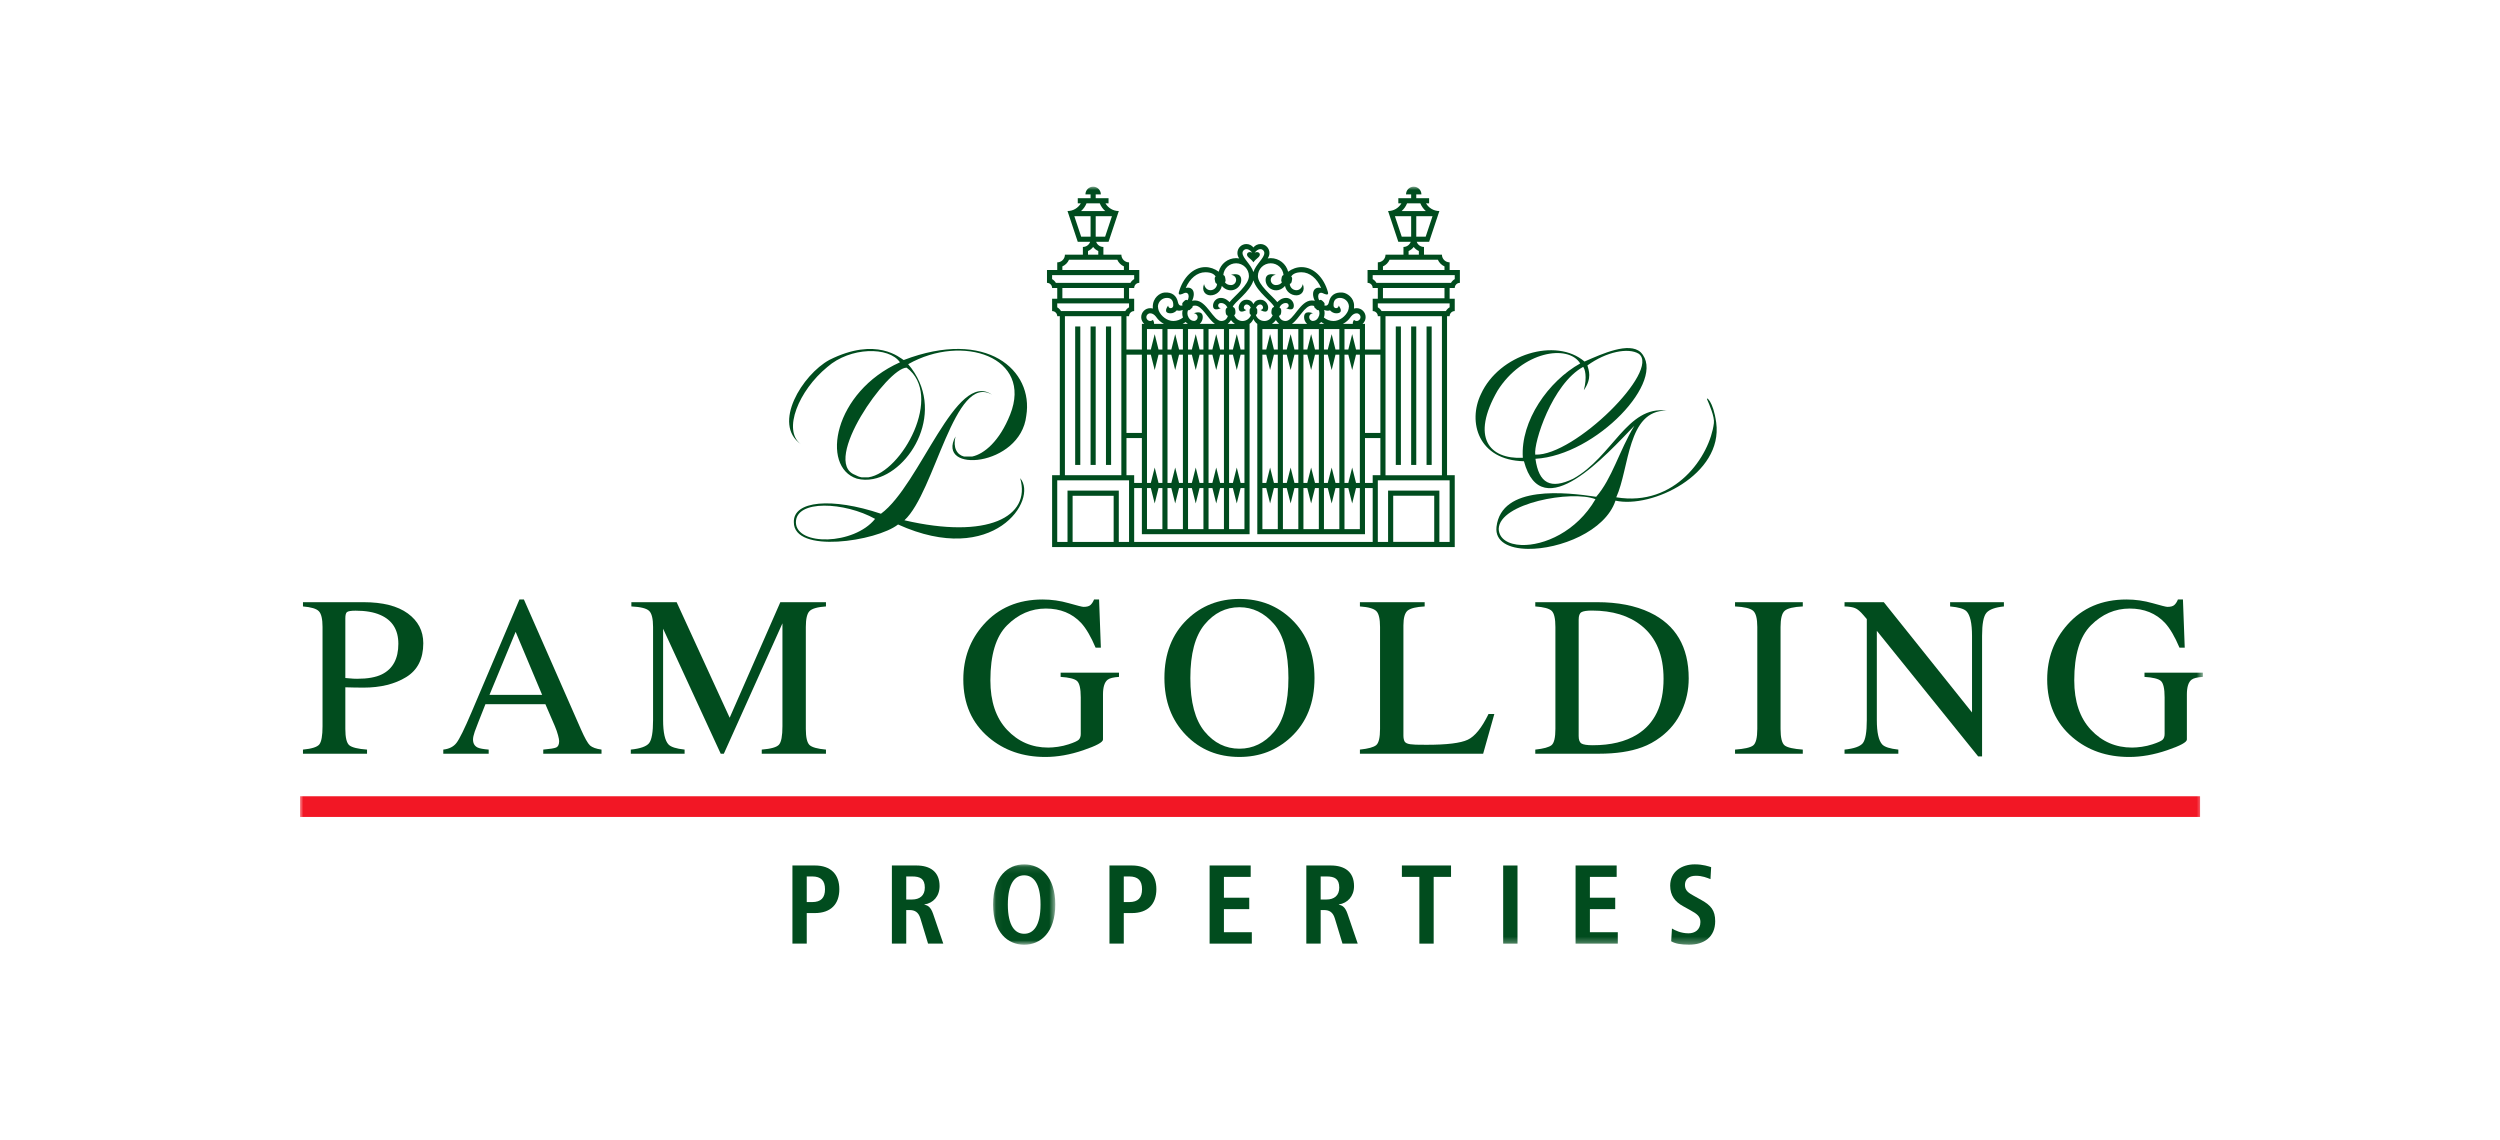<?xml version="1.0" encoding="UTF-8"?> <svg xmlns="http://www.w3.org/2000/svg" xmlns:xlink="http://www.w3.org/1999/xlink" width="375px" height="171px" viewBox="0 0 375 171" version="1.1"><!-- Generator: Sketch 64 (93537) - https://sketch.com --><title>Pam Golding-colour-new</title><desc>Created with Sketch.</desc><defs><polygon id="path-1" points="0.063 0.11 9.397 0.11 9.397 12.168 0.063 12.168"></polygon><polygon id="path-3" points="0 113.712 285.429 113.712 285.429 0 0 0"></polygon></defs><g id="Pam-Golding-colour-new" stroke="none" stroke-width="1" fill="none" fill-rule="evenodd"><g id="Group-34" transform="translate(45, 28)"><path d="M73.864,113.543 L76.012,113.543 L76.012,108.961 L77.22,108.961 C79.64,108.961 80.9,107.598 80.9,105.381 C80.9,103.166 79.64,101.822 77.22,101.822 L73.864,101.822 L73.864,113.543 Z M76.012,107.312 L76.012,103.467 L76.819,103.467 C78.162,103.467 78.75,104.104 78.75,105.381 C78.75,106.66 78.162,107.312 76.819,107.312 L76.012,107.312 Z" id="Fill-1" fill="#014C1E"></path><path d="M90.936,106.927 L90.936,103.468 L91.809,103.468 C93.017,103.468 93.723,103.803 93.723,105.146 C93.723,106.34 92.948,106.927 91.809,106.927 L90.936,106.927 Z M88.783,113.545 L90.936,113.545 L90.936,108.507 L91.423,108.507 C92.21,108.507 92.761,108.807 93.05,109.733 L94.208,113.545 L96.494,113.545 L94.965,109.077 C94.594,107.986 94.105,107.783 93.671,107.717 L93.671,107.667 C94.984,107.466 95.936,106.44 95.936,104.91 C95.936,102.762 94.528,101.822 92.444,101.822 L88.783,101.822 L88.783,113.545 Z" id="Fill-3" fill="#014C1E"></path><g id="Group-7" transform="translate(103.896, 101.544)"><mask id="mask-2" fill="white"><use xlink:href="#path-1"></use></mask><g id="Clip-6"></g><path d="M0.063,6.139 C0.063,10.354 2.294,12.168 4.731,12.168 C7.166,12.168 9.397,10.354 9.397,6.139 C9.397,1.922 7.166,0.11 4.731,0.11 C2.294,0.11 0.063,1.922 0.063,6.139 M2.28,6.139 C2.28,2.913 3.373,1.755 4.731,1.755 C6.092,1.755 7.185,2.913 7.185,6.139 C7.185,9.363 6.092,10.521 4.731,10.521 C3.373,10.521 2.28,9.363 2.28,6.139" id="Fill-5" fill="#014C1E" mask="url(#mask-2)"></path></g><path d="M121.42,113.543 L123.568,113.543 L123.568,108.961 L124.776,108.961 C127.196,108.961 128.456,107.598 128.456,105.381 C128.456,103.166 127.196,101.822 124.776,101.822 L121.42,101.822 L121.42,113.543 Z M123.568,107.312 L123.568,103.467 L124.375,103.467 C125.719,103.467 126.306,104.104 126.306,105.381 C126.306,106.66 125.719,107.312 124.375,107.312 L123.568,107.312 Z" id="Fill-8" fill="#014C1E"></path><polygon id="Fill-10" fill="#014C1E" points="136.441 113.545 142.773 113.545 142.773 111.833 138.589 111.833 138.589 108.37 142.386 108.37 142.386 106.657 138.589 106.657 138.589 103.533 142.603 103.533 142.603 101.821 136.441 101.821"></polygon><path d="M153.1,106.927 L153.1,103.468 L153.974,103.468 C155.181,103.468 155.888,103.803 155.888,105.146 C155.888,106.34 155.112,106.927 153.974,106.927 L153.1,106.927 Z M150.948,113.545 L153.1,113.545 L153.1,108.507 L153.587,108.507 C154.375,108.507 154.928,108.807 155.215,109.733 L156.372,113.545 L158.659,113.545 L157.129,109.077 C156.761,107.986 156.27,107.783 155.835,107.717 L155.835,107.667 C157.143,107.466 158.105,106.44 158.105,104.91 C158.105,102.762 156.692,101.822 154.609,101.822 L150.948,101.822 L150.948,113.545 Z" id="Fill-12" fill="#014C1E"></path><polygon id="Fill-14" fill="#014C1E" points="167.904 113.545 170.051 113.545 170.051 103.533 172.655 103.533 172.655 101.821 165.283 101.821 165.283 103.533 167.904 103.533"></polygon><mask id="mask-4" fill="white"><use xlink:href="#path-3"></use></mask><g id="Clip-17"></g><polygon id="Fill-16" fill="#014C1E" mask="url(#mask-4)" points="180.475 113.546 182.625 113.546 182.625 101.825 180.475 101.825"></polygon><polygon id="Fill-18" fill="#014C1E" mask="url(#mask-4)" points="191.337 113.545 197.669 113.545 197.669 111.833 193.485 111.833 193.485 108.37 197.282 108.37 197.282 106.657 193.485 106.657 193.485 103.533 197.5 103.533 197.5 101.821 191.337 101.821"></polygon><path d="M205.677,113.191 C206.267,113.544 207.174,113.711 208.345,113.711 C210.582,113.711 212.279,112.568 212.279,110.184 C212.279,108.54 211.622,107.8 210.245,107.026 L208.985,106.322 C208.331,105.95 207.742,105.616 207.742,104.742 C207.742,103.936 208.298,103.365 209.372,103.365 C210.362,103.365 211.049,103.668 211.572,103.869 L211.672,102.074 C211.338,101.972 210.465,101.652 209.219,101.652 C207.257,101.652 205.527,102.742 205.527,104.845 C205.527,106.353 206.281,107.279 207.443,107.917 L208.532,108.521 C209.572,109.091 210.061,109.463 210.061,110.301 C210.061,111.48 209.219,111.998 208.281,111.998 C207.138,111.998 206.217,111.544 205.794,111.277 L205.677,113.191 Z" id="Fill-19" fill="#014C1E" mask="url(#mask-4)"></path><path d="M12.034,64.239 C11.065,63.814 9.834,63.602 8.347,63.602 C7.64,63.602 7.206,63.676 7.037,63.821 C6.881,63.955 6.8,64.261 6.8,64.743 L6.8,73.702 L8.008,73.802 L8.564,73.817 C10.139,73.817 11.385,73.597 12.287,73.149 C13.932,72.33 14.753,70.805 14.753,68.568 C14.753,66.466 13.848,65.022 12.034,64.239 L12.034,64.239 Z M0.445,84.44 C1.75,84.316 2.569,84.058 2.893,83.669 C3.218,83.265 3.38,82.352 3.38,80.934 L3.38,66.051 C3.38,64.855 3.197,64.065 2.827,63.686 C2.468,63.306 1.674,63.065 0.445,62.967 L0.445,62.327 L9.502,62.327 C12.411,62.327 14.636,62.893 16.18,64.022 C17.722,65.153 18.493,66.64 18.493,68.485 C18.493,70.824 17.638,72.516 15.927,73.566 C14.218,74.619 12.075,75.144 9.502,75.144 L8.077,75.127 L6.8,75.094 L6.8,81.337 C6.8,82.633 6.996,83.452 7.39,83.786 C7.793,84.12 8.681,84.34 10.056,84.44 L10.056,85.058 L0.445,85.058 L0.445,84.44 Z" id="Fill-20" fill="#014C1E" mask="url(#mask-4)"></path><path d="M49.621,84.439 C51.039,84.294 51.953,83.974 52.356,83.482 C52.757,82.981 52.96,81.823 52.96,80.012 L52.96,66.05 C52.96,64.811 52.762,64.005 52.37,63.635 C51.981,63.255 51.091,63.031 49.705,62.966 L49.705,62.329 L56.497,62.329 L64.45,79.659 L72.049,62.329 L78.894,62.329 L78.894,62.966 C77.619,63.053 76.796,63.289 76.426,63.671 C76.058,64.038 75.874,64.833 75.874,66.05 L75.874,81.337 C75.874,82.587 76.058,83.392 76.426,83.752 C76.796,84.098 77.619,84.327 78.894,84.439 L78.894,85.06 L69.263,85.06 L69.263,84.439 C70.652,84.327 71.512,84.079 71.845,83.702 C72.194,83.308 72.366,82.387 72.366,80.933 L72.366,65.499 L63.576,85.06 L63.108,85.06 L54.466,66.305 L54.466,80.012 C54.466,81.888 54.743,83.115 55.29,83.683 C55.65,84.053 56.445,84.306 57.69,84.439 L57.69,85.06 L49.621,85.06 L49.621,84.439 Z" id="Fill-21" fill="#014C1E" mask="url(#mask-4)"></path><path d="M36.321,76.234 L32.345,66.773 L28.421,76.234 L36.321,76.234 Z M21.493,85.06 L21.493,84.439 C22.376,84.339 23.035,84.005 23.471,83.434 C23.92,82.862 24.679,81.312 25.753,78.785 L32.915,61.923 L33.586,61.923 L42.142,81.403 C42.713,82.699 43.164,83.506 43.503,83.819 C43.849,84.122 44.424,84.329 45.228,84.439 L45.228,85.06 L36.488,85.06 L36.488,84.439 C37.498,84.351 38.145,84.246 38.436,84.122 C38.725,83.986 38.87,83.666 38.872,83.164 C38.872,82.998 38.818,82.699 38.703,82.277 C38.591,81.852 38.436,81.403 38.235,80.931 L36.808,77.627 L27.815,77.627 C26.92,79.876 26.386,81.251 26.206,81.756 C26.037,82.248 25.953,82.637 25.953,82.928 C25.953,83.511 26.19,83.914 26.658,84.136 C26.949,84.272 27.498,84.372 28.302,84.439 L28.302,85.06 L21.493,85.06 Z" id="Fill-22" fill="#014C1E" mask="url(#mask-4)"></path><path d="M115.316,62.478 C116.6,62.845 117.342,63.031 117.531,63.031 C118.022,63.031 118.368,62.936 118.571,62.748 C118.784,62.559 118.96,62.282 119.108,61.924 L119.862,61.924 L120.13,69.153 L119.342,69.153 C118.638,67.487 117.91,66.248 117.161,65.432 C115.807,63.998 114.046,63.282 111.879,63.282 C109.674,63.282 107.733,64.122 106.056,65.8 C104.389,67.466 103.557,70.215 103.557,74.053 C103.557,77.22 104.389,79.693 106.056,81.471 C107.724,83.246 109.779,84.137 112.23,84.137 C112.642,84.137 113.13,84.098 113.69,84.02 C114.246,83.941 114.776,83.817 115.282,83.65 C116.099,83.385 116.607,83.151 116.807,82.962 C117.01,82.762 117.113,82.471 117.113,82.089 L117.113,76.604 C117.113,75.282 116.92,74.461 116.542,74.136 C116.17,73.814 115.356,73.614 114.094,73.533 L114.094,72.896 L122.85,72.896 L122.85,73.533 C121.998,73.588 121.435,73.731 121.154,73.955 C120.686,74.311 120.449,75.051 120.449,76.168 L120.449,82.929 C120.449,83.33 119.459,83.867 117.48,84.538 C115.511,85.211 113.617,85.545 111.793,85.545 C108.44,85.545 105.609,84.566 103.306,82.609 C100.767,80.452 99.497,77.557 99.497,73.919 C99.497,70.721 100.509,67.981 102.535,65.697 C104.759,63.184 107.712,61.924 111.39,61.924 C112.721,61.924 114.032,62.11 115.316,62.478" id="Fill-23" fill="#014C1E" mask="url(#mask-4)"></path><path d="M158.987,84.439 C160.25,84.306 161.063,84.079 161.435,83.766 C161.817,83.442 162.006,82.635 162.006,81.337 L162.006,66.05 C162.006,64.833 161.82,64.038 161.452,63.671 C161.082,63.289 160.261,63.053 158.987,62.966 L158.987,62.329 L168.701,62.329 L168.701,62.966 C167.436,63.031 166.586,63.239 166.149,63.585 C165.724,63.933 165.512,64.675 165.512,65.818 L165.512,82.325 C165.512,82.704 165.574,83.01 165.696,83.231 C165.829,83.442 166.116,83.578 166.55,83.635 C166.808,83.668 167.078,83.69 167.357,83.702 L168.966,83.719 C172.02,83.719 174.085,83.468 175.157,82.962 C176.23,82.461 177.271,81.172 178.276,79.103 L179.15,79.103 L177.472,85.06 L158.987,85.06 L158.987,84.439 Z" id="Fill-24" fill="#014C1E" mask="url(#mask-4)"></path><path d="M135.684,81.72 C137.104,83.446 138.848,84.305 140.918,84.305 C142.941,84.305 144.669,83.467 146.099,81.789 C147.543,80.099 148.264,77.407 148.264,73.703 C148.264,69.956 147.536,67.25 146.085,65.584 C144.629,63.918 142.908,63.083 140.918,63.083 C138.86,63.083 137.113,63.951 135.684,65.682 C134.264,67.405 133.552,70.075 133.552,73.703 C133.552,77.314 134.264,79.99 135.684,81.72 M133.116,64.877 C135.233,62.851 137.829,61.841 140.918,61.839 C144.013,61.839 146.619,62.858 148.734,64.892 C151.025,67.097 152.171,70.032 152.175,73.703 C152.175,77.424 150.99,80.39 148.617,82.594 C146.493,84.563 143.927,85.543 140.918,85.543 C137.696,85.543 135.025,84.457 132.901,82.274 C130.739,80.047 129.662,77.192 129.662,73.703 C129.662,70.032 130.812,67.09 133.116,64.877" id="Fill-25" fill="#014C1E" mask="url(#mask-4)"></path><path d="M215.255,84.439 C216.651,84.339 217.558,84.134 217.973,83.819 C218.386,83.494 218.594,82.668 218.594,81.337 L218.594,66.05 C218.594,64.788 218.386,63.978 217.973,63.62 C217.558,63.25 216.651,63.031 215.255,62.966 L215.255,62.329 L225.419,62.329 L225.419,62.966 C224.023,63.031 223.116,63.25 222.703,63.62 C222.291,63.978 222.083,64.788 222.083,66.05 L222.083,81.337 C222.083,82.668 222.291,83.494 222.703,83.819 C223.116,84.134 224.023,84.339 225.419,84.439 L225.419,85.06 L215.255,85.06 L215.255,84.439 Z" id="Fill-26" fill="#014C1E" mask="url(#mask-4)"></path><path d="M231.681,84.439 C233.101,84.294 234.012,83.974 234.416,83.482 C234.817,82.981 235.02,81.823 235.02,80.012 L235.02,64.862 L234.547,64.308 C234.046,63.716 233.616,63.351 233.256,63.217 C232.91,63.072 232.387,62.988 231.681,62.966 L231.681,62.329 L237.571,62.329 L250.803,78.869 L250.803,67.377 C250.803,65.487 250.526,64.258 249.965,63.685 C249.597,63.317 248.779,63.079 247.516,62.966 L247.516,62.329 L255.586,62.329 L255.586,62.966 C254.275,63.1 253.404,63.418 252.967,63.921 C252.53,64.425 252.311,65.578 252.311,67.377 L252.311,85.463 L251.726,85.463 L236.525,66.623 L236.525,80.012 C236.525,81.888 236.803,83.115 237.349,83.683 C237.707,84.053 238.509,84.306 239.75,84.439 L239.75,85.06 L231.681,85.06 L231.681,84.439 Z" id="Fill-27" fill="#014C1E" mask="url(#mask-4)"></path><path d="M192.203,83.516 C192.483,83.695 193.055,83.786 193.915,83.786 C196.599,83.786 198.807,83.254 200.542,82.191 C203.201,80.559 204.533,77.769 204.533,73.817 C204.533,70.296 203.437,67.645 201.244,65.867 C199.366,64.347 196.879,63.585 193.779,63.585 C193.008,63.585 192.483,63.669 192.203,63.836 C191.934,64.003 191.8,64.373 191.8,64.946 L191.8,82.409 C191.8,82.967 191.934,83.337 192.203,83.516 L192.203,83.516 Z M185.292,84.44 C186.547,84.306 187.361,84.079 187.74,83.767 C188.122,83.442 188.31,82.633 188.31,81.337 L188.31,66.051 C188.31,64.8 188.129,63.993 187.757,63.635 C187.389,63.28 186.568,63.053 185.292,62.967 L185.292,62.327 L194.554,62.327 C197.671,62.327 200.313,62.843 202.471,63.871 C206.363,65.717 208.306,69.017 208.306,73.767 C208.306,75.48 207.955,77.108 207.251,78.652 C206.559,80.194 205.504,81.497 204.096,82.559 C203.201,83.232 202.272,83.738 201.313,84.087 C199.556,84.736 197.399,85.058 194.838,85.058 L185.292,85.058 L185.292,84.44 Z" id="Fill-28" fill="#014C1E" mask="url(#mask-4)"></path><path d="M277.897,62.478 C279.181,62.845 279.921,63.031 280.112,63.031 C280.604,63.031 280.95,62.936 281.15,62.748 C281.365,62.559 281.542,62.282 281.687,61.924 L282.441,61.924 L282.711,69.153 L281.923,69.153 C281.22,67.487 280.492,66.248 279.742,65.432 C278.389,63.998 276.628,63.282 274.458,63.282 C272.255,63.282 270.315,64.122 268.639,65.8 C266.971,67.466 266.138,70.215 266.138,74.053 C266.138,77.22 266.971,79.693 268.639,81.471 C270.303,83.246 272.36,84.137 274.811,84.137 C275.224,84.137 275.711,84.098 276.272,84.02 C276.828,83.941 277.358,83.817 277.864,83.65 C278.68,83.385 279.188,83.151 279.389,82.962 C279.592,82.762 279.692,82.471 279.692,82.089 L279.692,76.604 C279.692,75.282 279.501,74.461 279.124,74.136 C278.752,73.814 277.938,73.614 276.675,73.533 L276.675,72.896 L285.43,72.896 L285.43,73.533 C284.58,73.588 284.017,73.731 283.733,73.955 C283.267,74.311 283.031,75.051 283.031,76.168 L283.031,82.929 C283.031,83.33 282.04,83.867 280.062,84.538 C278.093,85.211 276.198,85.545 274.375,85.545 C271.021,85.545 268.191,84.566 265.888,82.609 C263.348,80.452 262.078,77.557 262.078,73.919 C262.078,70.721 263.091,67.981 265.117,65.697 C267.341,63.184 270.293,61.924 273.971,61.924 C275.303,61.924 276.613,62.11 277.897,62.478" id="Fill-29" fill="#014C1E" mask="url(#mask-4)"></path><path d="M185.288,40.197 C191.159,40.417 204.169,27.531 200.811,25.061 C199.241,24.109 195.959,24.751 193.112,26.813 C193.295,27.519 193.849,28.705 192.575,30.531 C193.112,28.486 192.715,27.288 192.472,27.03 C187.811,29.603 185.018,38.436 185.288,40.197 M183.424,40.675 C183.049,35.128 187.286,29.154 192.033,26.517 C190.205,23.593 183.348,24.689 179.627,30.61 C175.613,37.612 178.352,40.894 183.424,40.675 M183.245,53.751 C186.565,53.854 191.481,51.782 194.324,46.88 C190.785,45.486 179.908,47.46 179.809,51.333 C179.844,52.837 181.262,53.687 183.245,53.751 M184.183,54.331 C181.324,54.293 179.229,53.25 179.474,51.035 C180.207,44.691 189.988,45.849 194.429,46.517 C196.797,43.827 197.863,39.658 200.155,35.863 C196.076,40.071 186.267,51.15 183.591,41.188 C176.706,41.032 175.135,35.266 177.145,31.111 C179.873,25.125 188.405,22.565 192.677,26.231 C195.341,25.061 199.358,23.233 201.107,24.842 C205.16,28.999 194.401,40.314 185.317,40.818 C185.83,44.548 187.608,45.424 190.966,43.816 C196.911,40.52 199.074,32.796 204.98,33.596 C199.074,33.517 199.436,42.207 197.438,46.596 C206.32,48.064 211.477,40.381 212.083,35.474 C212.207,34.493 211.374,32.629 211.069,31.92 C210.861,31.443 211.983,32.083 212.432,35.398 C213.489,43.195 202.742,48.307 197.324,47.097 C195.792,51.706 188.945,54.395 184.183,54.331" id="Fill-30" fill="#004C1E" mask="url(#mask-4)"></path><path d="M84.229,43.595 L85.284,43.595 C90.329,42.802 96.58,31.253 90.997,27.15 C88.136,27.127 78.155,41.251 83.236,43.222 C83.561,43.408 83.895,43.533 84.229,43.595 M85.955,43.855 C85.146,44.015 84.315,44.003 83.523,43.793 C78.054,42.032 80.05,30.783 89.995,26.346 C88.344,23.965 82.542,24.026 79.095,27.053 C74.806,30.573 72.35,36.549 75.128,38.633 C70.775,35.571 75.377,28.191 79.405,25.986 C86.511,22.425 90.031,25.723 90.551,26.007 C103.002,21.236 110.067,27.547 108.941,34.37 C108.062,42.032 95.301,43.084 98.327,37.468 C97.919,39.129 98.525,40.21 99.606,40.482 L100.819,40.482 C102.618,40.108 104.938,38.175 106.523,34.184 C109.957,25.575 99.394,21.991 91.224,26.628 C97.064,33.463 91.656,42.762 85.955,43.855 M80.67,53.241 C77.162,53.44 74.064,52.721 74.076,50.328 C73.973,47.091 79.802,46.595 87.143,49.062 C93.019,44.771 98.401,27.399 103.807,31.205 C98.141,27.895 95.265,45.829 90.663,50.041 C103.065,52.931 109.709,49.559 108.024,43.719 C110.802,46.955 104.017,57.149 89.709,50.673 C88.095,51.941 84.179,53.044 80.67,53.241 M79.181,52.908 C81.737,52.819 84.687,51.8 86.263,49.831 C81.737,47.301 74.324,46.881 74.386,50.401 C74.444,52.151 76.615,52.993 79.181,52.908" id="Fill-31" fill="#004C1E" mask="url(#mask-4)"></path><path d="M143.014,19.85 C142.88,20.148 142.684,20.401 142.439,20.585 L142.439,52.134 L126.281,52.134 L126.281,45.208 L125.126,45.208 L125.126,53.289 L160.904,53.289 L160.904,45.208 L159.749,45.208 L159.749,52.134 L143.594,52.134 L143.594,20.585 C143.341,20.401 143.147,20.148 143.014,19.85 L143.014,19.85 Z M143.014,14.05 C142.493,15.819 140.045,17.404 139.914,18.041 C140.21,18.115 140.279,18.351 140.305,18.642 C140.327,18.902 140.346,19.141 140.124,19.28 C140.391,19.893 140.88,20.148 141.379,20.148 C141.966,20.148 142.47,19.769 142.651,19.244 C142.525,19.177 142.439,19.048 142.439,18.895 L142.439,18.513 C142.439,18.373 142.513,18.251 142.623,18.184 C142.444,17.733 142.081,17.621 141.892,17.678 C141.699,17.738 141.57,17.969 141.57,18.11 C141.57,18.322 141.715,18.459 141.954,18.497 C141.954,18.497 140.799,19.258 140.799,18.11 C140.799,17.683 141.2,16.957 141.954,16.957 C142.487,16.957 142.823,17.203 143.014,17.611 C143.205,17.203 143.541,16.957 144.073,16.957 C144.825,16.957 145.224,17.683 145.224,18.11 C145.224,19.258 144.073,18.497 144.073,18.497 C144.312,18.459 144.458,18.322 144.458,18.11 C144.458,17.969 144.329,17.738 144.136,17.678 C143.945,17.621 143.584,17.733 143.403,18.184 C143.515,18.251 143.589,18.373 143.589,18.513 L143.589,18.895 C143.589,19.048 143.503,19.177 143.377,19.244 C143.558,19.769 144.059,20.148 144.649,20.148 C145.145,20.148 145.634,19.893 145.902,19.28 C145.682,19.141 145.699,18.902 145.723,18.642 C145.749,18.351 145.818,18.115 146.114,18.041 C145.983,17.404 143.534,15.819 143.014,14.05 L143.014,14.05 Z M120.894,41.743 L121.665,41.743 L121.665,20.967 L120.894,20.967 L120.894,41.743 Z M116.276,41.743 L117.045,41.743 L117.045,20.967 L116.276,20.967 L116.276,41.743 Z M118.586,41.743 L119.355,41.743 L119.355,20.967 L118.586,20.967 L118.586,41.743 Z M164.367,41.743 L165.136,41.743 L165.136,20.967 L164.367,20.967 L164.367,41.743 Z M168.983,41.743 L169.752,41.743 L169.752,20.967 L168.983,20.967 L168.983,41.743 Z M166.673,41.743 L167.441,41.743 L167.441,20.967 L166.673,20.967 L166.673,41.743 Z M123.971,36.938 L126.279,36.938 L126.279,25.201 L123.971,25.201 L123.971,36.938 Z M123.971,37.707 L123.971,43.282 L125.126,43.282 L125.126,44.437 L126.281,44.437 L126.281,37.707 L123.971,37.707 Z M117.978,2.501 C117.797,2.948 117.515,3.341 117.159,3.656 L120.782,3.656 C120.426,3.341 120.145,2.948 119.963,2.501 L117.978,2.501 Z M121.792,4.425 L119.355,4.425 L119.355,7.504 L120.768,7.504 L121.792,4.425 Z M118.586,4.425 L116.149,4.425 L117.176,7.504 L118.586,7.504 L118.586,4.425 Z M113.586,44.053 L113.586,53.289 L115.126,53.289 L115.126,45.592 L122.82,45.592 L122.82,53.289 L124.357,53.289 L124.357,45.208 L124.357,44.437 L124.357,44.053 L113.586,44.053 Z M115.892,53.289 L122.047,53.289 L122.047,46.366 L115.892,46.366 L115.892,53.289 Z M112.815,13.272 L112.815,13.864 C113.049,14 113.245,14.196 113.379,14.428 L124.563,14.428 C124.699,14.196 124.894,14 125.126,13.864 L125.126,13.272 L112.815,13.272 Z M114.355,16.738 L123.589,16.738 L123.589,15.198 L114.355,15.198 L114.355,16.738 Z M114.739,43.282 L123.202,43.282 L123.202,19.428 L114.739,19.428 L114.739,43.282 Z M124.357,18.098 L124.357,17.506 L113.586,17.506 L113.586,18.098 C113.818,18.234 114.014,18.425 114.15,18.662 L123.794,18.662 C123.928,18.425 124.124,18.234 124.357,18.098 L124.357,18.098 Z M118.202,9.652 L118.202,10.198 L119.742,10.198 L119.742,9.652 C119.436,9.518 119.169,9.306 118.971,9.043 C118.772,9.306 118.51,9.518 118.202,9.652 L118.202,9.652 Z M114.355,11.96 L114.355,12.504 L123.586,12.504 L123.586,11.96 C123.145,11.766 122.789,11.408 122.594,10.964 L115.348,10.964 C115.157,11.408 114.796,11.766 114.355,11.96 L114.355,11.96 Z M140.515,47.516 L139.935,45.208 L139.36,45.208 L139.36,51.366 L141.668,51.366 L141.668,45.208 L141.09,45.208 L140.515,47.516 Z M137.436,47.516 L136.858,45.208 L136.283,45.208 L136.283,51.366 L138.591,51.366 L138.591,45.208 L138.014,45.208 L137.436,47.516 Z M134.36,47.516 L133.78,45.208 L133.205,45.208 L133.205,51.366 L135.515,51.366 L135.515,45.208 L134.935,45.208 L134.36,47.516 Z M131.281,47.516 L130.703,45.208 L130.126,45.208 L130.126,51.366 L132.436,51.366 L132.436,45.208 L131.859,45.208 L131.281,47.516 Z M128.205,47.516 L127.625,45.208 L127.049,45.208 L127.049,51.366 L129.36,51.366 L129.36,45.208 L128.78,45.208 L128.205,47.516 Z M128.205,22.122 L128.78,24.43 L129.36,24.43 L129.36,21.356 L127.049,21.356 L127.049,24.43 L127.625,24.43 L128.205,22.122 Z M131.281,22.122 L131.859,24.43 L132.436,24.43 L132.436,21.356 L130.126,21.356 L130.126,24.43 L130.703,24.43 L131.281,22.122 Z M134.36,22.122 L134.935,24.43 L135.515,24.43 L135.515,21.356 L133.205,21.356 L133.205,24.43 L133.78,24.43 L134.36,22.122 Z M137.436,22.122 L138.014,24.43 L138.591,24.43 L138.591,21.356 L136.283,21.356 L136.283,24.43 L136.858,24.43 L137.436,22.122 Z M140.515,22.122 L141.09,24.43 L141.668,24.43 L141.668,21.356 L139.36,21.356 L139.36,24.43 L139.935,24.43 L140.515,22.122 Z M128.205,27.509 L127.625,25.201 L127.049,25.201 L127.049,44.437 L127.625,44.437 L128.205,42.132 L128.78,44.437 L129.36,44.437 L129.36,25.201 L128.78,25.201 L128.205,27.509 Z M131.281,27.509 L130.703,25.201 L130.126,25.201 L130.126,44.437 L130.703,44.437 L131.281,42.132 L131.859,44.437 L132.436,44.437 L132.436,25.201 L131.859,25.201 L131.281,27.509 Z M134.36,27.509 L133.78,25.201 L133.205,25.201 L133.205,44.437 L133.78,44.437 L134.36,42.132 L134.935,44.437 L135.515,44.437 L135.515,25.201 L134.935,25.201 L134.36,27.509 Z M137.436,27.509 L136.858,25.201 L136.283,25.201 L136.283,44.437 L136.858,44.437 L137.436,42.132 L138.014,44.437 L138.591,44.437 L138.591,25.201 L138.014,25.201 L137.436,27.509 Z M140.515,27.509 L139.935,25.201 L139.36,25.201 L139.36,44.437 L139.935,44.437 L140.515,42.132 L141.09,44.437 L141.668,44.437 L141.668,25.201 L141.09,25.201 L140.515,27.509 Z M145.515,27.509 L144.938,25.201 L144.36,25.201 L144.36,44.437 L144.938,44.437 L145.515,42.132 L146.09,44.437 L146.67,44.437 L146.67,25.201 L146.09,25.201 L145.515,27.509 Z M148.594,27.509 L148.014,25.201 L147.439,25.201 L147.439,44.437 L148.014,44.437 L148.594,42.132 L149.169,44.437 L149.749,44.437 L149.749,25.201 L149.169,25.201 L148.594,27.509 Z M151.67,27.509 L151.093,25.201 L150.515,25.201 L150.515,44.437 L151.093,44.437 L151.67,42.132 L152.248,44.437 L152.825,44.437 L152.825,25.201 L152.248,25.201 L151.67,27.509 Z M154.749,27.509 L154.169,25.201 L153.594,25.201 L153.594,44.437 L154.169,44.437 L154.749,42.132 L155.324,44.437 L155.902,44.437 L155.902,25.201 L155.324,25.201 L154.749,27.509 Z M157.828,27.509 L157.248,25.201 L156.673,25.201 L156.673,44.437 L157.248,44.437 L157.828,42.132 L158.403,44.437 L158.978,44.437 L158.978,25.201 L158.403,25.201 L157.828,27.509 Z M145.515,22.122 L146.09,24.43 L146.67,24.43 L146.67,21.356 L144.36,21.356 L144.36,24.43 L144.938,24.43 L145.515,22.122 Z M148.594,22.122 L149.169,24.43 L149.749,24.43 L149.749,21.356 L147.439,21.356 L147.439,24.43 L148.014,24.43 L148.594,22.122 Z M151.67,22.122 L152.248,24.43 L152.825,24.43 L152.825,21.356 L150.515,21.356 L150.515,24.43 L151.093,24.43 L151.67,22.122 Z M154.749,22.122 L155.324,24.43 L155.902,24.43 L155.902,21.356 L153.594,21.356 L153.594,24.43 L154.169,24.43 L154.749,22.122 Z M157.828,22.122 L158.403,24.43 L158.978,24.43 L158.978,21.356 L156.673,21.356 L156.673,24.43 L157.248,24.43 L157.828,22.122 Z M157.828,47.516 L157.248,45.208 L156.673,45.208 L156.673,51.366 L158.978,51.366 L158.978,45.208 L158.403,45.208 L157.828,47.516 Z M154.749,47.516 L154.169,45.208 L153.594,45.208 L153.594,51.366 L155.902,51.366 L155.902,45.208 L155.324,45.208 L154.749,47.516 Z M151.67,47.516 L151.093,45.208 L150.515,45.208 L150.515,51.366 L152.825,51.366 L152.825,45.208 L152.248,45.208 L151.67,47.516 Z M148.594,47.516 L148.014,45.208 L147.439,45.208 L147.439,51.366 L149.749,51.366 L149.749,45.208 L149.169,45.208 L148.594,47.516 Z M145.515,47.516 L144.938,45.208 L144.36,45.208 L144.36,51.366 L146.67,51.366 L146.67,45.208 L146.09,45.208 L145.515,47.516 Z M171.673,11.96 C171.231,11.766 170.876,11.408 170.68,10.964 L163.436,10.964 C163.243,11.408 162.885,11.766 162.444,11.96 L162.444,12.504 L171.673,12.504 L171.673,11.96 Z M167.828,9.652 C167.52,9.518 167.255,9.306 167.059,9.043 C166.859,9.306 166.596,9.518 166.289,9.652 L166.289,10.198 L167.828,10.198 L167.828,9.652 Z M161.673,18.098 C161.904,18.234 162.1,18.425 162.236,18.662 L171.88,18.662 C172.017,18.425 172.21,18.234 172.444,18.098 L172.444,17.506 L161.673,17.506 L161.673,18.098 Z M162.826,43.285 L171.289,43.285 L171.289,19.43 L162.826,19.43 L162.826,43.285 Z M162.444,16.738 L171.673,16.738 L171.673,15.198 L162.444,15.198 L162.444,16.738 Z M173.212,13.272 L160.904,13.272 L160.904,13.864 C161.136,14 161.331,14.196 161.465,14.428 L172.649,14.428 C172.785,14.196 172.981,14 173.212,13.864 L173.212,13.272 Z M163.981,53.285 L170.134,53.285 L170.134,46.361 L163.981,46.361 L163.981,53.285 Z M172.444,44.053 L161.673,44.053 L161.673,44.437 L161.673,45.208 L161.673,53.289 L163.212,53.289 L163.212,45.592 L170.907,45.592 L170.907,53.289 L172.444,53.289 L172.444,44.053 Z M167.441,4.425 L167.441,7.504 L168.852,7.504 L169.878,4.425 L167.441,4.425 Z M164.236,4.425 L165.26,7.504 L166.673,7.504 L166.673,4.425 L164.236,4.425 Z M168.05,2.501 L166.062,2.501 C165.883,2.948 165.601,3.341 165.248,3.656 L168.869,3.656 C168.515,3.341 168.234,2.948 168.05,2.501 L168.05,2.501 Z M159.751,36.938 L162.057,36.938 L162.057,25.201 L159.751,25.201 L159.751,36.938 Z M160.904,44.437 L160.904,43.282 L162.057,43.282 L162.057,37.707 L159.749,37.707 L159.749,44.437 L160.904,44.437 Z M154.503,18.549 C154.252,18.649 153.945,18.623 153.623,18.49 C153.666,18.652 153.689,18.819 153.689,18.996 C153.689,19.217 153.649,19.432 153.582,19.63 C153.978,19.955 154.486,20.148 155.033,20.148 C155.94,20.148 156.852,19.444 157.207,18.623 C157.284,18.411 157.332,18.184 157.341,17.948 C157.298,17.244 156.713,16.685 155.997,16.685 C154.971,16.685 155.033,17.626 155.033,17.84 C155.033,18.05 155.207,18.225 155.42,18.225 C155.632,18.225 155.804,18.05 155.804,17.84 C155.804,17.84 156.74,18.996 155.42,18.996 C155.071,18.996 154.72,18.8 154.503,18.549 L154.503,18.549 Z M131.52,18.549 C131.302,18.8 130.956,18.996 130.606,18.996 C129.288,18.996 130.224,17.84 130.224,17.84 C130.224,18.05 130.396,18.225 130.606,18.225 C130.82,18.225 130.99,18.05 130.99,17.84 C130.99,17.626 131.057,16.685 130.03,16.685 C129.312,16.685 128.73,17.244 128.687,17.948 C128.696,18.184 128.744,18.411 128.82,18.623 C129.176,19.444 130.085,20.148 130.99,20.148 C131.541,20.148 132.05,19.955 132.446,19.63 C132.374,19.432 132.338,19.217 132.338,18.996 C132.338,18.819 132.362,18.652 132.403,18.49 C132.083,18.623 131.775,18.649 131.52,18.549 L131.52,18.549 Z M135.799,12.838 C134.56,12.838 133.475,13.781 132.861,15.191 C133.226,15.096 133.563,15.146 133.796,15.368 C134.167,15.731 134.152,16.437 133.806,17.125 C133.952,17.089 134.102,17.069 134.259,17.069 C136.023,17.069 136.973,20.148 138.186,20.148 C138.723,20.148 139.045,19.838 139.181,19.385 C138.914,19.296 138.871,19.072 138.847,18.798 C138.821,18.509 138.842,18.244 139.112,18.115 C138.935,17.755 138.548,17.392 138.04,17.463 C137.861,17.49 137.723,17.647 137.723,17.84 C137.723,18.05 137.871,18.196 138.109,18.225 C138.109,18.225 136.954,18.831 136.954,17.84 C136.954,17.268 137.441,16.685 138.109,16.685 C138.778,16.685 139.203,17.091 139.429,17.32 C140.193,16.363 142.338,14.74 142.338,13.416 C142.338,12.353 141.477,11.492 140.417,11.492 C139.407,11.492 138.579,12.265 138.498,13.253 C138.727,13.332 138.746,13.509 138.794,13.738 C138.837,13.96 138.902,14.177 138.735,14.334 C138.909,14.585 139.195,14.761 139.649,14.761 C140.074,14.761 140.417,14.418 140.417,13.991 C140.417,13.566 140.112,13.284 139.649,13.222 C139.649,13.222 141.186,12.724 141.186,13.991 C141.186,14.571 140.859,15.072 140.393,15.337 C139.644,15.769 138.806,15.506 138.274,14.888 C138.121,15.69 137.419,16.301 136.57,16.301 C135.794,16.301 135.197,15.604 135.61,14.611 C135.713,15.122 136.052,15.53 136.57,15.53 C137.092,15.53 137.546,15.105 137.555,14.585 C137.319,14.511 137.291,14.334 137.248,14.1 C137.202,13.864 137.15,13.628 137.341,13.47 C137.124,13.122 136.684,12.838 135.799,12.838 L135.799,12.838 Z M150.229,12.838 C149.343,12.838 148.904,13.122 148.682,13.47 C148.878,13.628 148.825,13.864 148.78,14.1 C148.735,14.334 148.709,14.511 148.47,14.585 C148.482,15.105 148.935,15.53 149.458,15.53 C149.973,15.53 150.315,15.122 150.417,14.611 C150.828,15.604 150.234,16.301 149.458,16.301 C148.608,16.301 147.907,15.69 147.754,14.888 C147.222,15.506 146.381,15.771 145.634,15.337 C145.169,15.072 144.84,14.571 144.84,13.991 C144.84,12.724 146.379,13.222 146.379,13.222 C145.916,13.284 145.611,13.566 145.611,13.991 C145.611,14.418 145.954,14.761 146.379,14.761 C146.832,14.761 147.116,14.585 147.293,14.334 C147.124,14.177 147.191,13.96 147.233,13.738 C147.276,13.509 147.298,13.332 147.529,13.253 C147.448,12.265 146.618,11.492 145.611,11.492 C144.548,11.492 143.684,12.353 143.684,13.416 C143.684,14.74 145.833,16.363 146.599,17.32 C146.823,17.091 147.25,16.685 147.919,16.685 C148.587,16.685 149.074,17.268 149.074,17.84 C149.074,18.836 147.919,18.225 147.919,18.225 C148.157,18.196 148.303,18.05 148.303,17.84 C148.303,17.652 148.167,17.49 147.983,17.463 C147.475,17.392 147.088,17.755 146.916,18.115 C147.183,18.244 147.207,18.509 147.181,18.798 C147.157,19.072 147.109,19.296 146.844,19.385 C146.983,19.838 147.305,20.148 147.842,20.148 C149.055,20.148 150.004,17.069 151.768,17.069 C151.921,17.069 152.076,17.089 152.222,17.125 C151.876,16.437 151.861,15.731 152.231,15.368 C152.465,15.146 152.802,15.096 153.167,15.191 C152.553,13.781 151.468,12.838 150.229,12.838 L150.229,12.838 Z M142.835,9.926 C142.661,9.68 142.36,9.372 141.954,9.372 C141.637,9.372 141.379,9.635 141.379,9.952 C141.379,10.735 142.651,11.64 143.014,12.807 C143.377,11.64 144.649,10.735 144.649,9.952 C144.649,9.635 144.391,9.372 144.073,9.372 C143.668,9.372 143.37,9.68 143.193,9.926 C143.274,9.859 143.386,9.812 143.541,9.812 C143.818,9.812 143.976,9.995 143.976,10.172 C143.976,10.607 143.417,10.75 143.014,11.349 C142.61,10.75 142.05,10.607 142.05,10.172 C142.05,9.995 142.205,9.812 142.487,9.812 C142.642,9.812 142.754,9.859 142.835,9.926 L142.835,9.926 Z M146.868,20.585 C146.692,20.435 146.537,20.244 146.379,20.017 C146.222,20.244 146.021,20.435 145.787,20.585 L146.868,20.585 Z M151.071,20.585 C150.79,20.337 150.613,19.974 150.613,19.571 C150.613,18.411 151.959,18.996 151.959,18.996 C151.639,18.996 151.379,19.253 151.379,19.571 C151.379,19.862 151.596,20.103 151.878,20.144 C152.553,20.144 152.764,19.571 152.764,19.571 C152.864,19.401 152.919,19.203 152.919,18.996 C152.919,18.828 152.885,18.671 152.821,18.525 C152.606,18.595 152.468,18.411 152.327,18.27 C152.198,18.141 152.086,18.101 152.136,17.902 C152.021,17.862 151.895,17.84 151.768,17.84 C150.689,17.84 149.909,19.788 148.785,20.585 L151.071,20.585 Z M153.181,20.296 C153.081,20.404 152.969,20.501 152.847,20.585 L153.642,20.585 C153.479,20.504 153.324,20.404 153.181,20.296 L153.181,20.296 Z M157.916,20.585 C157.873,20.315 158.09,19.981 158.09,19.981 C158.196,20.081 158.339,20.148 158.498,20.148 C158.818,20.148 159.074,19.89 159.074,19.571 C159.074,19.253 158.818,18.996 158.498,18.996 C157.95,18.996 157.58,19.571 157.58,19.571 C157.289,19.998 156.892,20.349 156.429,20.585 L157.916,20.585 Z M126.644,20.585 C126.362,20.337 126.183,19.974 126.183,19.571 C126.183,18.826 126.787,18.225 127.529,18.225 C127.668,18.225 127.804,18.246 127.928,18.282 L127.916,18.031 C127.916,16.657 128.971,15.933 129.675,15.881 C130.835,15.79 131.493,16.382 131.684,17.299 C131.797,17.828 132.093,17.917 132.391,17.807 C132.238,17.54 132.393,17.396 132.57,17.22 C132.746,17.046 132.892,16.886 133.154,17.038 C133.341,16.652 133.353,16.246 133.162,16.039 C133.026,15.888 132.809,15.881 132.582,15.986 C132.417,16.062 131.663,16.458 131.83,15.833 C132.431,13.635 133.983,12.067 135.799,12.067 C136.527,12.067 137.207,12.32 137.806,12.757 C138.1,11.588 139.159,10.721 140.417,10.721 C140.575,10.721 140.728,10.735 140.88,10.762 C140.711,10.535 140.611,10.256 140.611,9.952 C140.611,9.21 141.212,8.606 141.954,8.606 C142.386,8.606 142.766,8.807 143.014,9.12 C143.257,8.807 143.642,8.606 144.073,8.606 C144.816,8.606 145.417,9.21 145.417,9.952 C145.417,10.256 145.317,10.535 145.147,10.762 C145.298,10.735 145.453,10.721 145.611,10.721 C146.868,10.721 147.928,11.588 148.221,12.757 C148.821,12.32 149.501,12.067 150.229,12.067 C152.045,12.067 153.596,13.635 154.195,15.833 C154.365,16.458 153.611,16.062 153.441,15.986 C153.219,15.881 153.002,15.888 152.866,16.039 C152.675,16.246 152.687,16.652 152.868,17.038 C153.136,16.891 153.281,17.046 153.458,17.22 C153.635,17.396 153.79,17.54 153.637,17.807 C153.935,17.917 154.231,17.828 154.344,17.299 C154.534,16.382 155.191,15.79 156.353,15.881 C157.055,15.933 158.112,16.657 158.112,17.84 L158.1,18.282 C158.224,18.246 158.36,18.225 158.498,18.225 C159.241,18.225 159.844,18.826 159.844,19.571 C159.844,19.974 159.666,20.337 159.384,20.585 L159.749,20.585 L159.749,24.43 L162.057,24.43 L162.057,19.43 L161.673,19.43 C161.673,19.005 161.329,18.662 160.904,18.662 L160.904,18.248 L160.904,17.891 L160.904,16.812 L161.673,16.812 L161.673,15.198 L161.26,15.198 L160.904,15.198 C160.904,14.771 160.558,14.428 160.133,14.428 L160.133,14.081 L160.133,13.659 L160.133,12.504 L161.673,12.504 L161.673,11.349 C162.31,11.349 162.828,10.833 162.828,10.198 L163.09,10.198 L165.52,10.198 L165.52,9.043 C166.024,9.043 166.451,8.721 166.609,8.272 L164.749,8.275 L163.212,3.656 C164.067,3.656 164.811,3.189 165.212,2.501 L164.749,2.501 L164.749,1.731 L166.673,1.731 L166.673,1.155 L165.904,1.155 C165.904,0.518 166.422,0 167.057,0 C167.694,0 168.212,0.518 168.212,1.155 L167.441,1.155 L167.441,1.731 L169.367,1.731 L169.367,2.501 L168.904,2.501 C169.306,3.189 170.05,3.656 170.907,3.656 L169.367,8.275 L167.508,8.272 C167.666,8.721 168.095,9.043 168.599,9.043 L168.599,10.198 L170.522,10.198 L170.971,10.198 L171.289,10.198 C171.289,10.833 171.807,11.349 172.444,11.349 L172.444,12.504 L173.983,12.504 L173.983,13.659 L173.983,14.053 L173.983,14.428 C173.558,14.428 173.212,14.771 173.212,15.198 L172.923,15.198 L172.444,15.198 L172.444,16.812 L173.212,16.812 L173.212,17.891 L173.212,18.251 L173.212,18.662 C172.787,18.662 172.444,19.005 172.444,19.43 L172.057,19.43 L172.057,43.282 L173.212,43.282 L173.212,54.056 L160.904,54.056 L125.126,54.056 L112.815,54.056 L112.815,43.282 L113.971,43.282 L113.971,19.43 L113.586,19.43 C113.586,19.005 113.243,18.662 112.815,18.662 L112.815,18.251 L112.815,17.891 L112.815,16.812 L113.586,16.812 L113.586,15.198 L113.107,15.198 L112.815,15.198 C112.815,14.771 112.472,14.428 112.047,14.428 L112.047,14.053 L112.047,13.659 L112.047,12.504 L113.586,12.504 L113.586,11.354 C114.223,11.354 114.739,10.833 114.739,10.198 L115.057,10.198 L115.51,10.198 L117.431,10.198 L117.431,9.043 C117.937,9.043 118.364,8.721 118.522,8.275 L116.665,8.275 L115.126,3.656 C115.98,3.656 116.722,3.189 117.124,2.501 L116.665,2.501 L116.665,1.731 L118.586,1.731 L118.586,1.155 L117.816,1.155 C117.816,0.518 118.333,0 118.971,0 C119.608,0 120.126,0.518 120.126,1.155 L119.355,1.155 L119.355,1.731 L121.281,1.731 L121.281,2.501 L120.82,2.501 C121.219,3.189 121.961,3.656 122.82,3.656 L121.281,8.275 L119.422,8.275 C119.581,8.721 120.009,9.043 120.51,9.043 L120.51,10.198 L122.94,10.198 L123.204,10.198 C123.204,10.833 123.72,11.354 124.357,11.354 L124.357,12.504 L125.894,12.504 L125.894,13.659 L125.894,14.081 L125.894,14.428 C125.47,14.428 125.126,14.771 125.126,15.198 L124.768,15.198 L124.357,15.198 L124.357,16.812 L125.126,16.812 L125.126,17.891 L125.126,18.248 L125.126,18.662 C124.701,18.662 124.357,19.005 124.357,19.43 L123.971,19.43 L123.971,24.43 L126.281,24.43 L126.281,20.585 L126.644,20.585 Z M129.599,20.585 C129.136,20.349 128.737,19.998 128.446,19.571 C128.446,19.571 128.078,18.996 127.529,18.996 C127.21,18.996 126.954,19.253 126.954,19.571 C126.954,19.89 127.21,20.148 127.529,20.148 C127.687,20.148 127.832,20.081 127.937,19.977 C127.937,19.977 128.155,20.315 128.112,20.585 L129.599,20.585 Z M133.181,20.585 C133.059,20.501 132.947,20.404 132.847,20.296 C132.704,20.404 132.548,20.504 132.386,20.585 L133.181,20.585 Z M137.243,20.585 C136.114,19.788 135.338,17.84 134.259,17.84 C134.131,17.84 134.006,17.862 133.889,17.902 C133.942,18.101 133.83,18.141 133.701,18.27 C133.56,18.411 133.422,18.595 133.207,18.525 C133.143,18.671 133.109,18.828 133.109,18.996 C133.109,19.203 133.164,19.401 133.264,19.571 C133.264,19.571 133.475,20.141 134.15,20.141 C134.431,20.103 134.649,19.862 134.649,19.571 C134.649,19.253 134.388,18.996 134.069,18.996 C134.069,18.996 135.415,18.411 135.415,19.571 C135.415,19.974 135.236,20.337 134.954,20.585 L137.243,20.585 Z M140.241,20.585 C140.007,20.435 139.806,20.244 139.649,20.017 C139.491,20.244 139.336,20.435 139.154,20.585 L140.241,20.585 Z" id="Fill-32" fill="#004C1E" mask="url(#mask-4)"></path><polygon id="Fill-33" fill="#F21725" mask="url(#mask-4)" points="0 94.542 285.011 94.542 285.011 91.439 0 91.439"></polygon></g></g></svg> 